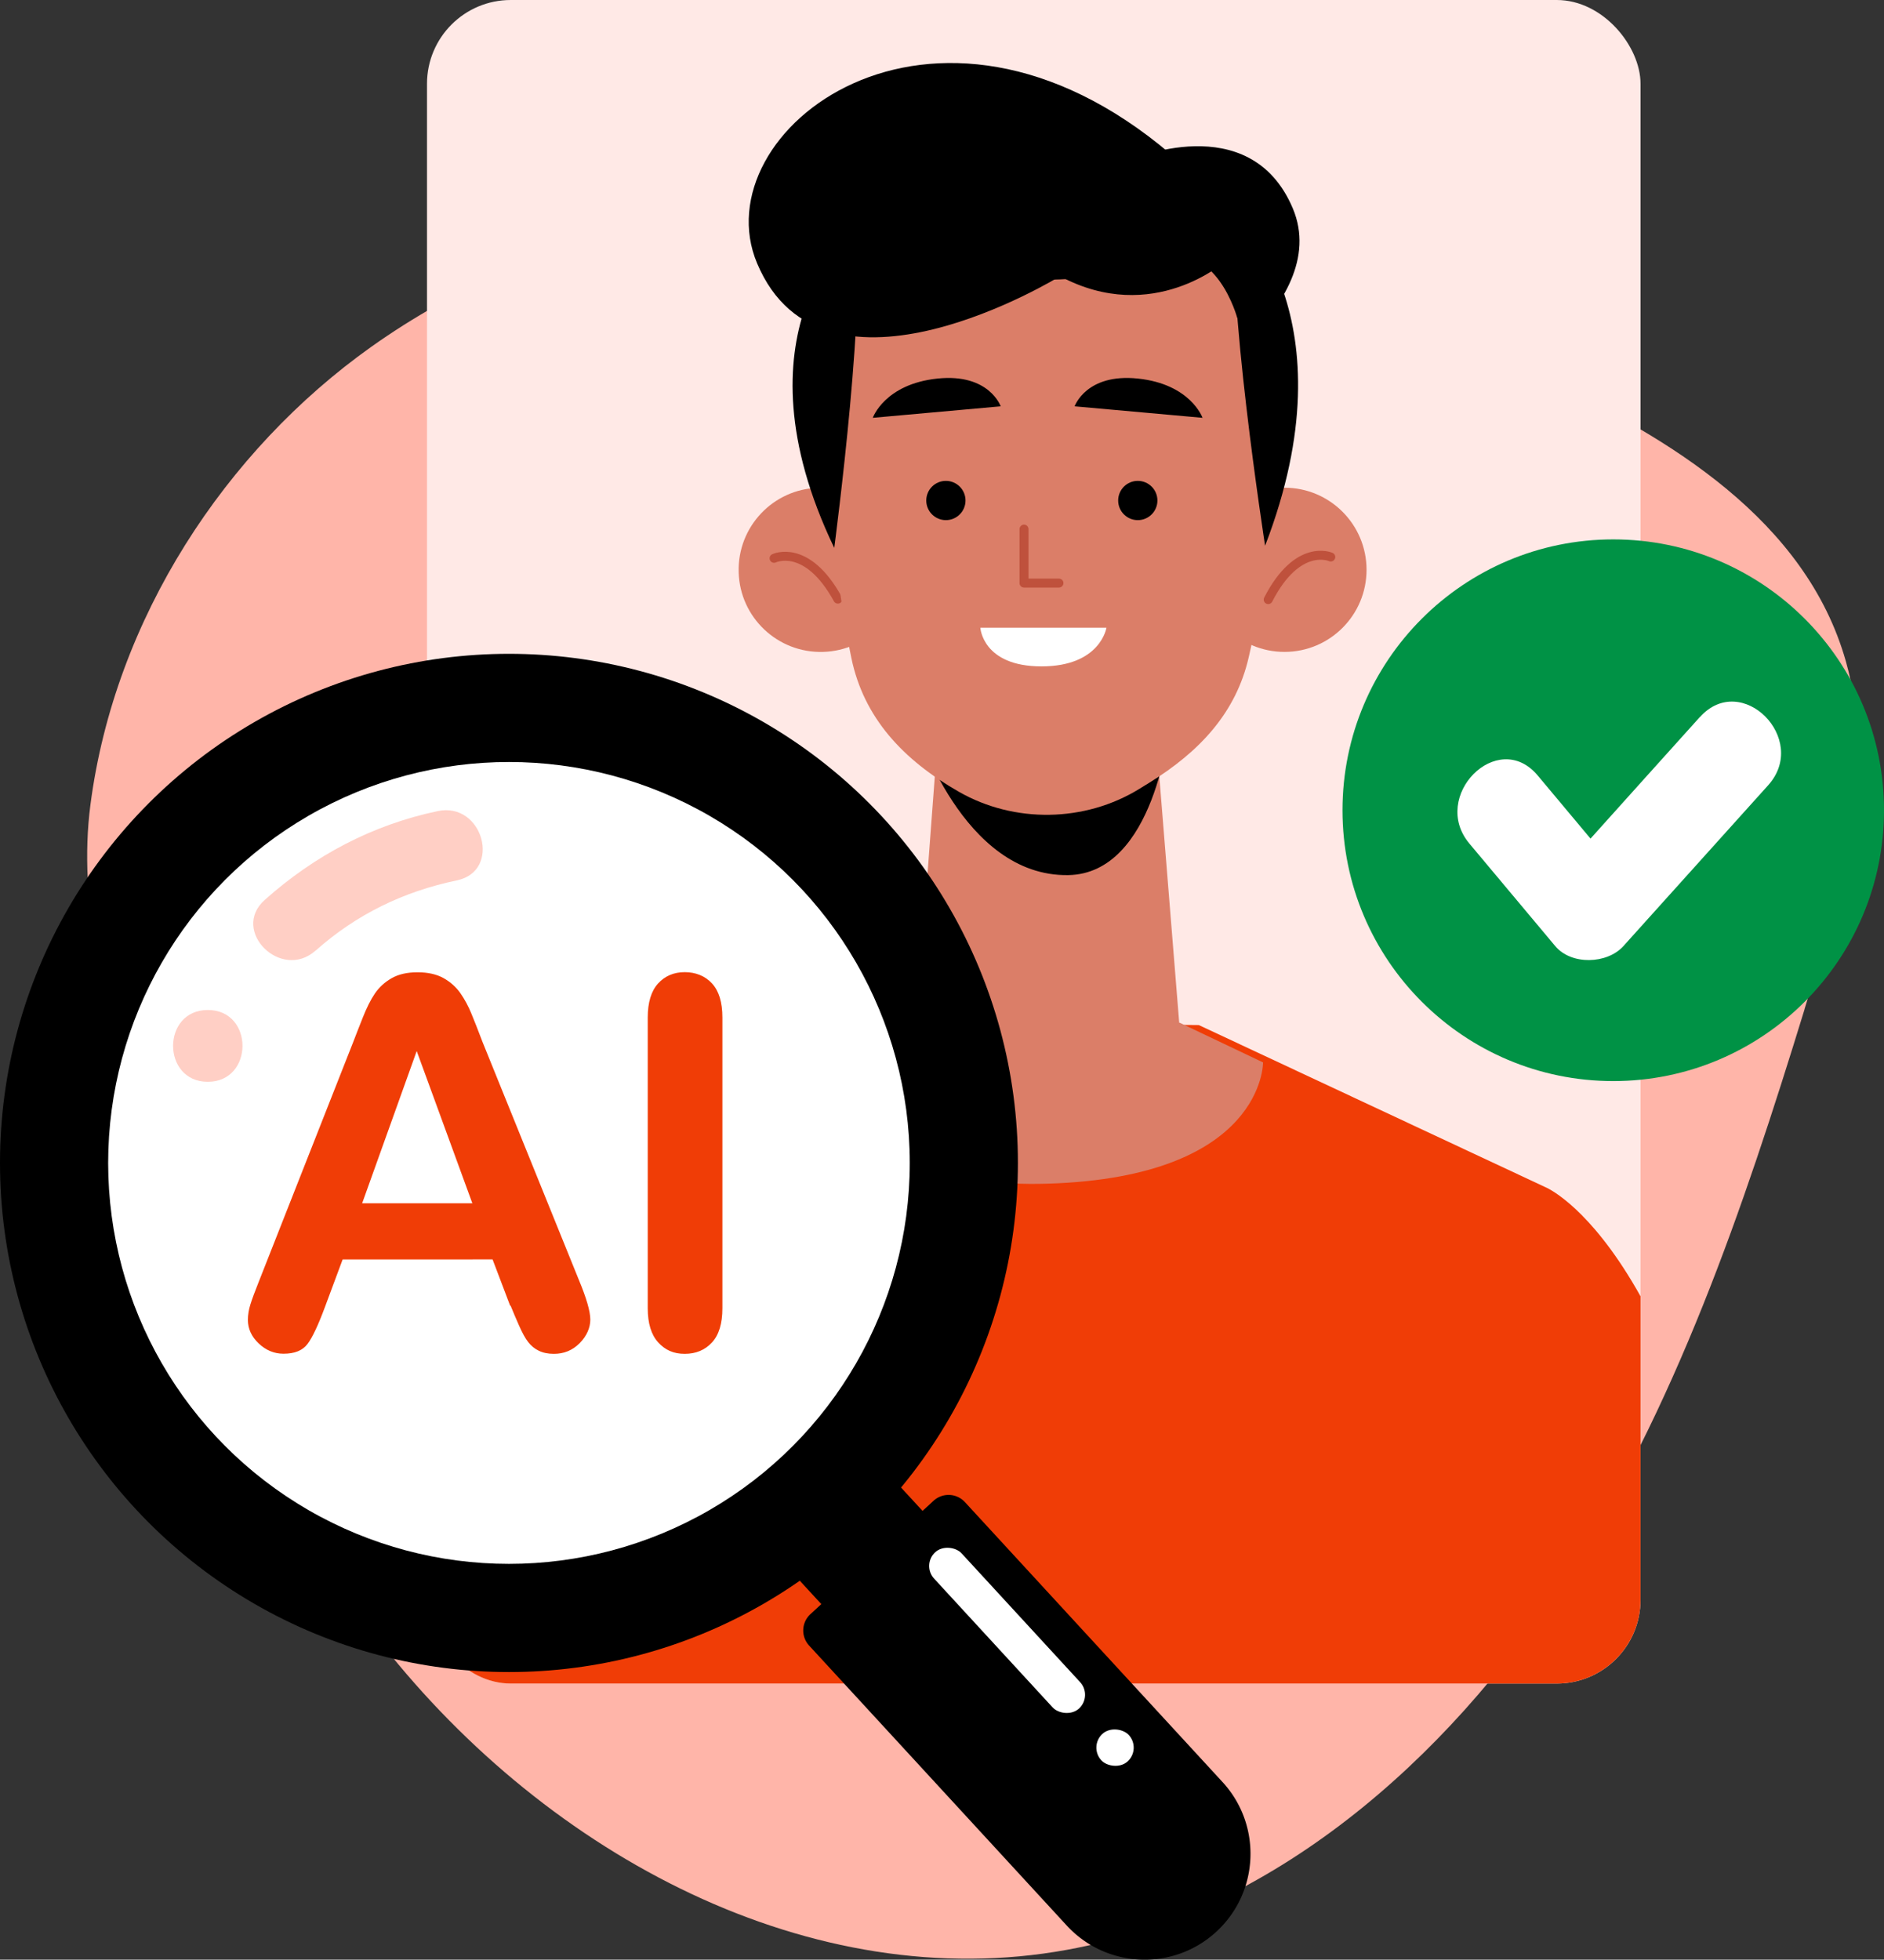 <svg xmlns="http://www.w3.org/2000/svg" id="Layer_2" data-name="Layer 2" viewBox="0 0 157.47 163.74"><rect x="0" y="0" width="157.47" height="163.74" fill="#333333" stroke="none"/><defs><clipPath id="clippath"><rect width="101.43" height="140.67" x="35.69" rx="7" ry="7" style="fill:none"/></clipPath><style>.cls-1{fill:#fff}.cls-3{fill:none;stroke:#bf513c;stroke-linecap:round;stroke-linejoin:round;stroke-width:.75px}.cls-6{fill:#db7e68}.cls-8{fill:#f03d06}</style></defs><g id="Layer_1-2" data-name="Layer 1"><path d="m150.82 84.34.72-2.34c2.64-8.67 5.22-18.02 2.74-26.75-3.35-11.8-14.71-18.65-25.33-23.62-15.6-7.31-32-13.25-49-14.67-17-1.43-34.74 1.95-48.92 12.02C18.84 37.64 9.59 51.67 7.56 67.23c-1.08 8.25 1.25 16.4 3.28 24.33 2.17 8.47 4.91 16.8 8.48 24.72 3.41 7.55 7.58 14.72 12.65 21.15 13.9 17.64 35.9 29.39 57.25 25.48 17.05-3.12 31.56-15.65 41.4-30.75 9.4-14.43 15.08-31.14 20.21-47.83Z" style="fill:#ffb5a9"/><rect width="101.43" height="140.67" x="35.69" rx="7" ry="7" style="fill:#ffe9e6"/><g style="clip-path:url(#clippath)"><path d="M147.14 142.67H30.97c5.6-38.45 17.98-43.47 17.98-43.47l28.98-13.55 10.98-.1h.3l10.99.1 28.98 13.55s12.36 5.02 17.96 43.47" class="cls-8"/><path d="M94.36 13.41s10.11-4.51 13.7 4.01c3.45 8.2-10.25 16.02-10.25 16.02l-3.44-20.03Z"/><path d="M75.45 47.42c.11 3.79-2.88 6.95-6.66 7.05-3.79.11-6.95-2.88-7.05-6.66-.11-3.79 2.88-6.95 6.66-7.05s6.95 2.88 7.05 6.66" class="cls-6"/><path d="M64.7 46.65s2.73-1.33 5.33 3.41" class="cls-3"/><circle cx="107.36" cy="47.61" r="6.86" class="cls-6"/><path d="M111.23 46.54s-2.76-1.25-5.23 3.56" class="cls-3"/><path d="M96.78 63.42s-3.87 2.73-7.39 3.4-6.95-1.37-7-1.4-4.12-2.37-4.12-2.37l-1.69 22.58.46.38a16.354 16.354 0 0 0 20.64.14l.88-.71-1.78-22.03Z" class="cls-6"/><path d="M76.59 60.68s3.84 12.58 12.69 12.44c7.27-.11 8.45-12.44 8.45-12.44z"/><path d="M106.5 35.67c.04 7.76-1.03 14.45-2.12 19.21-1.06 4.66-4.09 7.92-8.38 10.56l-.78.48c-4.54 2.79-10.43 2.89-15.07.24-4.68-2.67-7.96-6.2-8.99-11.18-1.87-9.07-2.12-19.12-2.12-19.12s-2.63-20.98 17.57-20.7c20.21.28 19.89 20.51 19.89 20.51" class="cls-6"/><circle cx="79.06" cy="41.82" r="1.64"/><circle cx="95.1" cy="41.82" r="1.64"/><path d="M85.59 44.21v4.51h2.92" class="cls-3"/><path d="m72.96 34.91 10.68-.96s-.96-2.77-5.28-2.32c-4.42.46-5.41 3.28-5.41 3.28Zm27.54 0-10.68-.96s.96-2.77 5.28-2.32c4.42.46 5.41 3.28 5.41 3.28Z"/><path d="M81.94 52.45h10.54s-.5 3.23-5.43 3.23-5.11-3.23-5.11-3.23" class="cls-1"/><path d="M69.73 45.78s2.99-22.69 1.53-26.43c0 0-10.18 8.42-1.53 26.43m36.01-.18s-3.37-21.67-2.43-27.9c0 0 9.83 8.7 2.43 27.9"/><path d="m102.61 16.16-9.32-1.41-.82-1.61-4.92.74-4.92-.74-.82 1.61-9.32 1.41-1.24 4.98.31 5.75s1.47-6.52 6.61-5.22c1.21.31 2.66.81 4.35 1.16 1.58.34 3.09.5 4.51.53h1.02c1.42-.02 2.93-.18 4.51-.53 1.69-.34 3.17-.74 4.35-1.16 4.76-1.66 6.51 4.92 6.51 4.92l.4-5.45-1.24-4.98Z"/><path d="M102.42 21.83s-6.06 5.41-13.82 1.25c0 0-19.75 12.17-25.32-1.08-4.65-11.04 14.64-26.03 34.55-9.14l4.6 8.97Z"/><path d="m76.59 85.64-6.47 2.97s-.07 10.85 17.52 10.29c18.04-.58 17.93-10.13 17.93-10.13l-7-3.33-21.98.19Z" class="cls-6"/></g><circle cx="42.54" cy="97.17" r="42.54"/><circle cx="42.54" cy="97.17" r="33.5" class="cls-1"/><path d="m63.234 128.151 8.461-7.788 6.603 7.173-8.46 7.789z"/><path d="m67.746 134.863 10.278-9.461a1.856 1.856 0 0 1 2.628.109l21.53 23.389c3.306 3.59 3.08 9.193-.517 12.505-3.59 3.305-9.193 3.08-12.505-.518l-21.53-23.389a1.856 1.856 0 0 1 .109-2.628Z"/><rect width="3.12" height="17.75" x="82.62" y="127.34" class="cls-1" rx="1.56" ry="1.56" transform="rotate(-42.63 84.195 136.224)"/><rect width="3.12" height="3.12" x="91.64" y="144.45" class="cls-1" rx="1.56" ry="1.56" transform="rotate(-42.63 93.218 146.02)"/><path d="m42.64 109.1-1.47-3.87H28.64l-1.47 3.95q-.855 2.31-1.47 3.12c-.41.54-1.07.81-2 .81-.79 0-1.48-.29-2.08-.86s-.9-1.23-.9-1.96c0-.42.07-.86.21-1.3.14-.45.37-1.07.69-1.87l7.89-20.02c.22-.57.49-1.27.81-2.07.32-.81.65-1.48 1.01-2.01q.54-.795 1.41-1.29c.58-.33 1.3-.49 2.16-.49s1.59.16 2.18.49c.58.33 1.05.75 1.41 1.27s.66 1.08.9 1.67c.25.6.56 1.39.94 2.39l8.06 19.9c.63 1.51.95 2.62.95 3.3s-.3 1.37-.89 1.97c-.6.6-1.31.89-2.16.89-.49 0-.91-.09-1.26-.26s-.64-.41-.88-.72c-.24-.3-.49-.76-.77-1.39-.27-.62-.51-1.17-.7-1.65Zm-12.37-8.56h9.21l-4.65-12.72zm23.87 8.77V85.02c0-1.26.29-2.21.86-2.84s1.32-.95 2.23-.95 1.7.31 2.28.94.87 1.57.87 2.85v24.29c0 1.28-.29 2.23-.87 2.86s-1.34.95-2.28.95-1.64-.32-2.22-.96q-.87-.96-.87-2.85" class="cls-8"/><path d="M26.38 79.43c3.42-3.04 7.35-4.94 11.81-5.87 3.78-.79 2.18-6.58-1.6-5.79-5.46 1.15-10.3 3.71-14.46 7.42-2.89 2.57 1.37 6.8 4.24 4.24Zm-9.01 10.96c3.86 0 3.87-6 0-6s-3.87 6 0 6" style="fill:#ffcfc5"/><circle cx="134.84" cy="67.7" r="22.63" style="fill:#009245"/><path d="M142.08 59.91c-3.05 3.39-6.1 6.77-9.14 10.16-1.47-1.76-2.95-3.52-4.42-5.28-3.34-3.98-9.02 1.75-5.7 5.7 2.39 2.85 4.78 5.71 7.17 8.56 1.35 1.61 4.34 1.51 5.7 0 4.03-4.48 8.07-8.96 12.1-13.44 3.46-3.85-2.22-9.57-5.7-5.7Z" class="cls-1"/></g></svg>